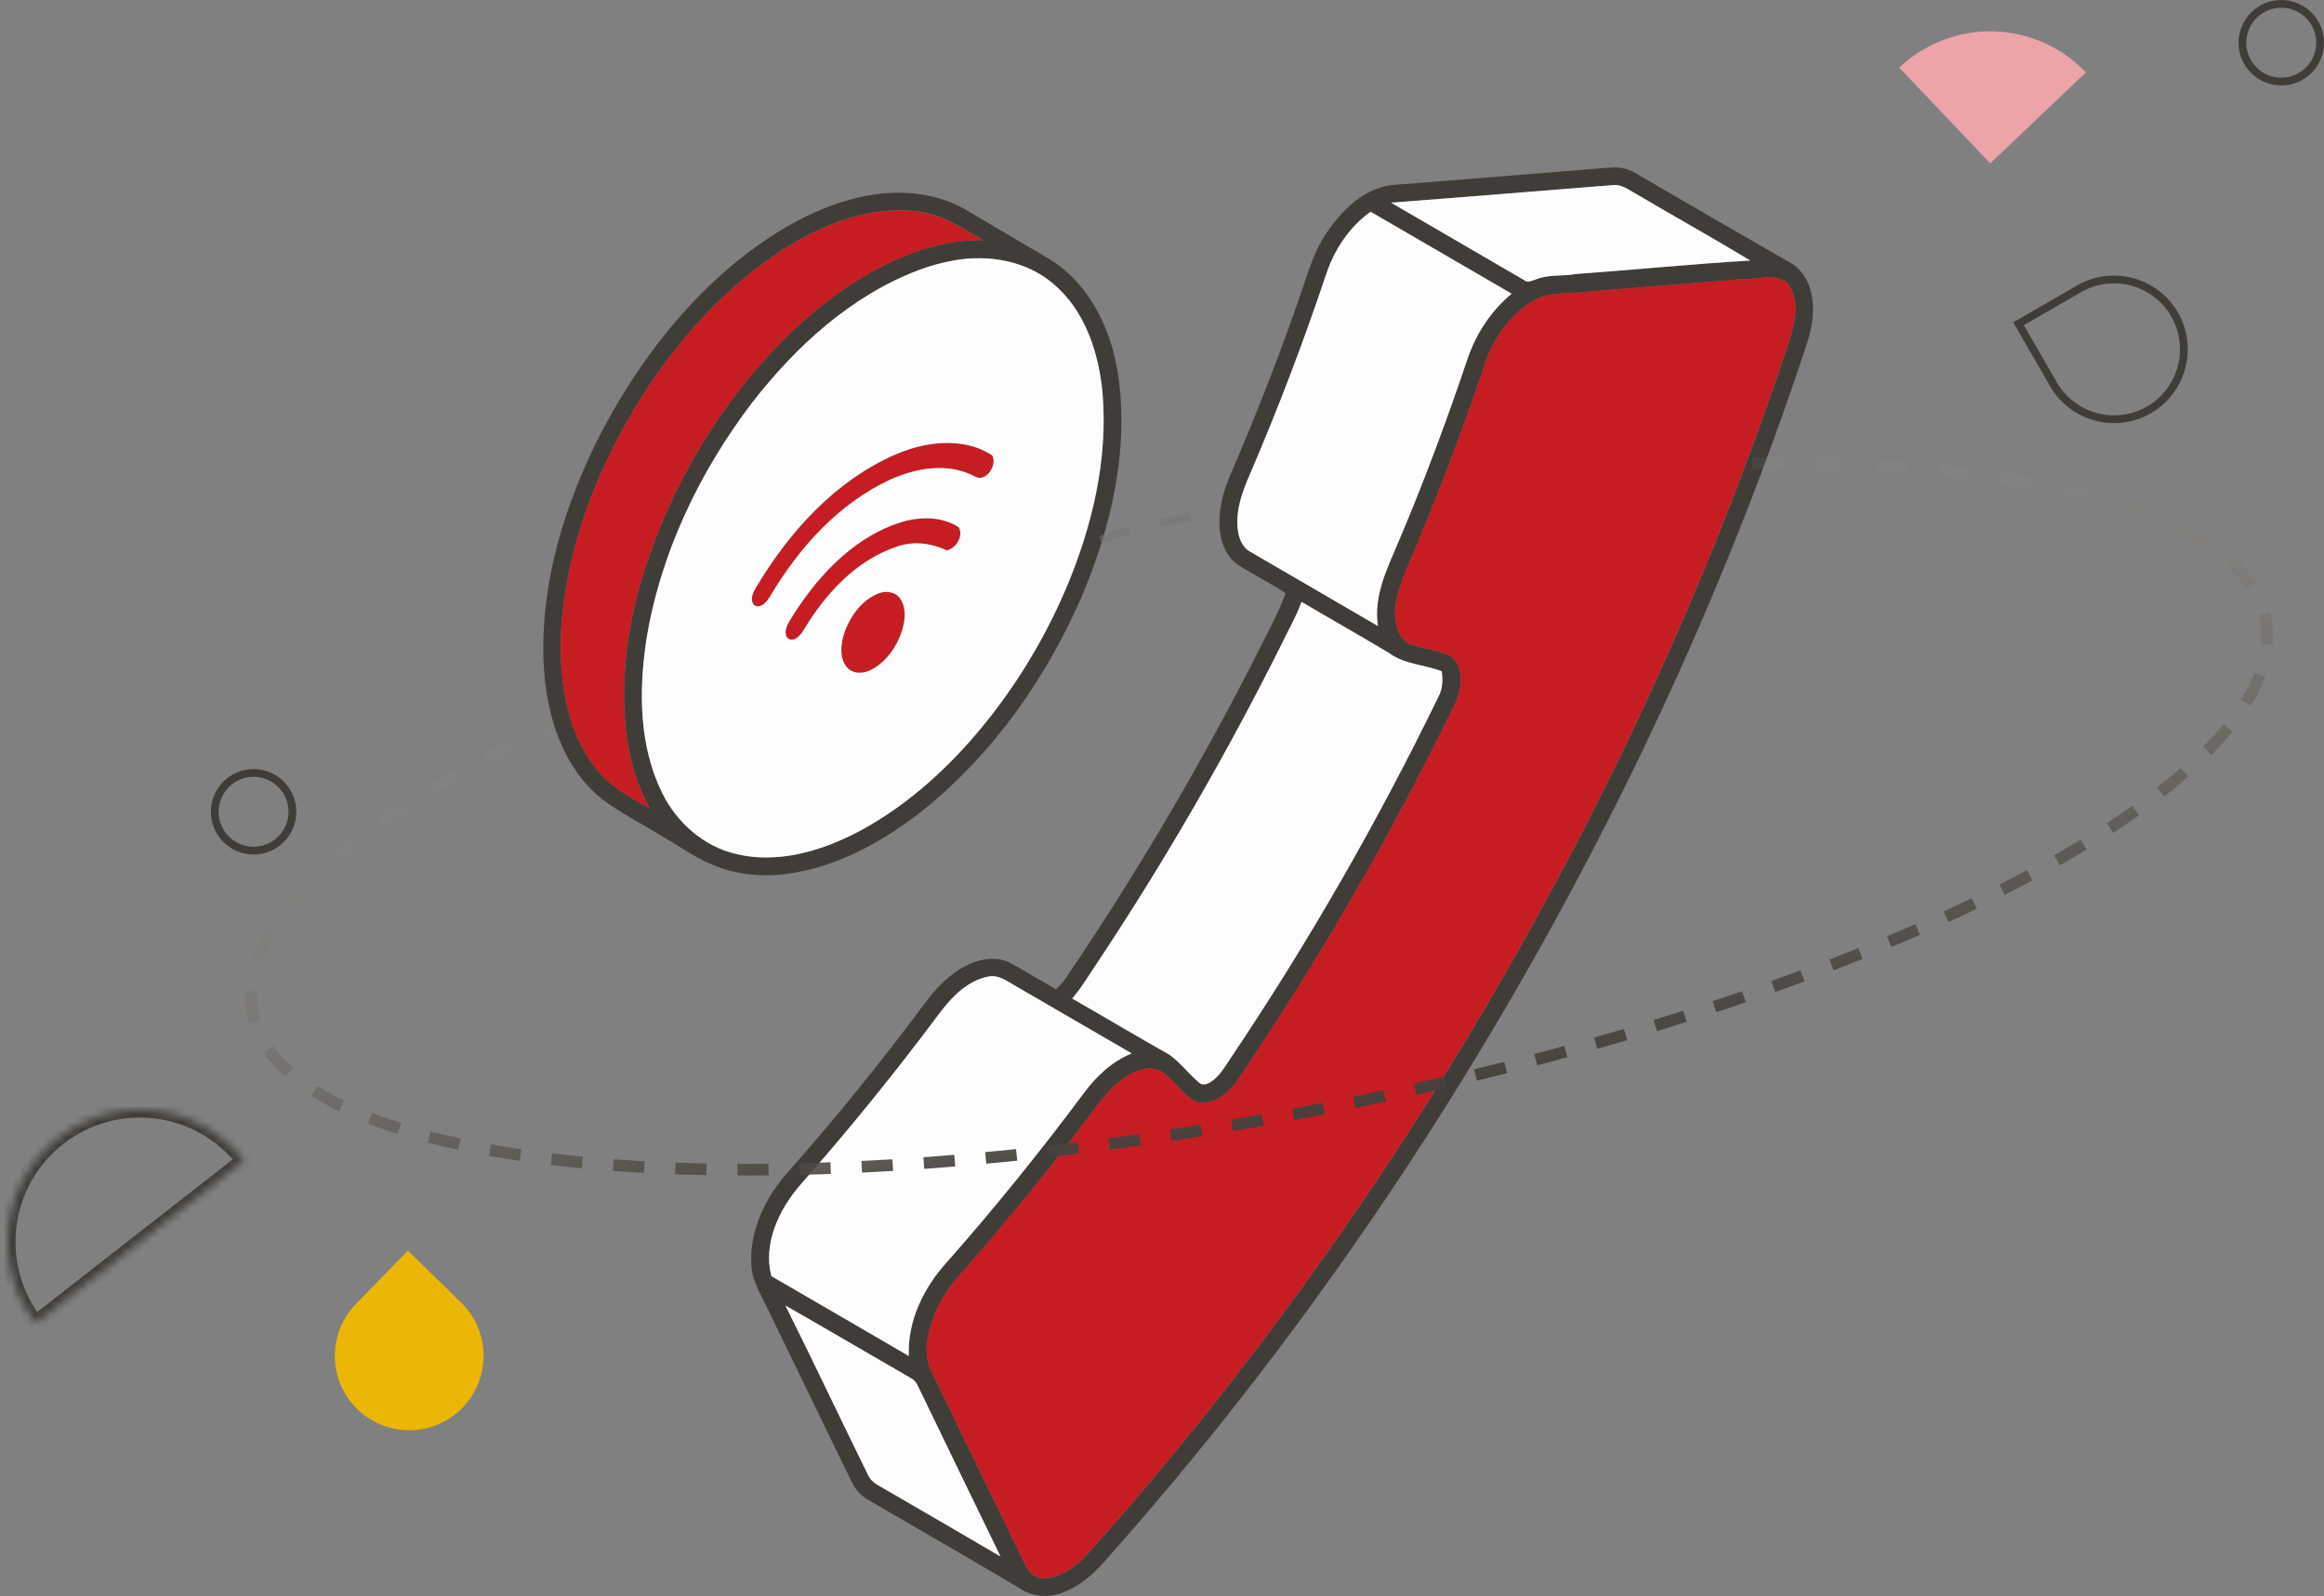 <svg xmlns="http://www.w3.org/2000/svg" xmlns:xlink="http://www.w3.org/1999/xlink" id="Layer_1" data-name="Layer 1" viewBox="0 0 299.14 205.45"><rect x="0" y="0" width="299.14" height="205.45" fill="#808080" stroke="none"/><defs><style>      .cls-1 {        isolation: isolate;        opacity: .5;        stroke: #747474;      }      .cls-1, .cls-2 {        stroke-dasharray: 0 0 4 4;      }      .cls-1, .cls-2, .cls-3, .cls-4 {        fill: none;      }      .cls-2 {        stroke: url(#linear-gradient);        stroke-width: 1.5px;      }      .cls-5 {        fill: #403d39;      }      .cls-5, .cls-6, .cls-7, .cls-8, .cls-9, .cls-10 {        stroke-width: 0px;      }      .cls-6 {        fill: #c61d23;      }      .cls-3 {        stroke-width: 2px;      }      .cls-3, .cls-4 {        stroke: #403d39;      }      .cls-7 {        fill: #ecb704;      }      .cls-8 {        fill: #fdfdfe;      }      .cls-9 {        fill: #eda4a9;      }      .cls-10 {        fill: #fff;      }      .cls-11 {        mask: url(#mask);      }    </style><linearGradient id="linear-gradient" x1="170.34" y1="60.84" x2="154.34" y2="140.34" gradientTransform="translate(0 207) scale(1 -1)" gradientUnits="userSpaceOnUse"><stop offset="0" stop-color="#403d39"></stop><stop offset="1" stop-color="#a69e94" stop-opacity="0"></stop></linearGradient><mask id="mask" x="0" y="141.86" width="32.8" height="29.87" maskUnits="userSpaceOnUse"><g id="path-19-inside-1_323_5705" data-name="path-19-inside-1 323 5705"><path class="cls-10" d="M4.6,170.33c-2.78-3.55-4.03-8.06-3.48-12.54s2.85-8.55,6.41-11.32c3.55-2.77,8.06-4.03,12.54-3.48,4.48.55,8.55,2.85,11.32,6.41l-13.4,10.46-13.4,10.46Z"></path></g></mask></defs><path class="cls-5" d="M207.1,21.59c1.16-.14,2.35.05,3.36.67,6.78,3.93,13.55,7.88,20.35,11.78,3.13,2.25,2.91,6.72,1.83,10.01-11.84,36-28.52,70.35-48.98,102.22-12.39,19.25-26.21,37.59-41.45,54.68-1.71,1.96-3.83,3.76-6.43,4.35-1.67.4-3.45-.02-4.82-1.02-6.4-3.8-12.86-7.49-19.28-11.25-.95-.55-1.66-1.42-2.12-2.4-3.57-7.37-7.14-14.73-10.72-22.09-.84-1.82-2.02-3.57-2.12-5.64-.3-4.49,1.82-8.83,4.78-12.1,6.09-6.9,11.89-14.05,17.38-21.43,1.58-2.17,3.5-4.2,5.99-5.3,1.64-.72,3.64-.96,5.27-.06,1.94,1.07,3.85,2.23,5.77,3.34.4-.39.82-.78,1.15-1.24,8.81-12.99,16.83-26.52,24-40.49,1.5-3.06,3.22-6.04,4.43-9.24-1.91-1.3-4-2.33-5.96-3.55-1.44-.89-2.22-2.54-2.46-4.17-.39-2.69.35-5.39,1.43-7.83,3.41-7.94,6.56-16,9.33-24.19.76-2.27,1.51-4.6,2.88-6.6,2.03-3.02,4.98-5.96,8.8-6.25,9.19-.7,18.38-1.47,27.57-2.21ZM207.6,23.83c-9.51.75-19.02,1.54-28.54,2.26,5.72,3.34,11.46,6.65,17.19,10,.43.38.97.02,1.42-.11,1.65-.69,3.48-.39,5.21-.71,7.48-.54,14.94-1.29,22.42-1.73-4.97-3.01-10.06-5.83-15.06-8.79-.81-.46-1.65-1.05-2.63-.92ZM170.64,35.5c-2.88,8.6-6.11,17.08-9.69,25.41-.97,2.21-1.87,4.56-1.64,7.02.1,1.18.51,2.48,1.62,3.08,5.47,3.2,10.97,6.36,16.44,9.57-.62-4.03,1.35-7.71,2.84-11.3,3.19-7.54,6.04-15.23,8.66-22.99,1.08-3.28,3.05-6.28,5.71-8.49-6.04-3.53-12.09-7.04-18.15-10.55-2.8,1.99-4.75,5-5.78,8.24ZM224.43,35.93c-6.42.53-12.84,1.06-19.26,1.55-2.3.37-4.71.06-6.94.82-3.68,1.68-6.07,5.32-7.27,9.06-2.91,8.65-6.16,17.19-9.77,25.58-.89,1.99-1.62,4.1-1.64,6.3.15,1.3.43,2.86,1.7,3.54,1.73.81,3.75.78,5.45,1.67,1.91,1.47,1.47,4.31.55,6.23-8.16,16.8-17.53,33.03-28.02,48.49-1.11,1.56-2.89,3.02-4.92,2.74-2.71-.72-3.67-4.8-6.84-4.33-3.16.6-5.25,3.34-7.04,5.79-5.3,7.09-10.89,13.96-16.75,20.59-1.53,1.72-2.83,3.67-3.6,5.85-.73,2.13-1.27,4.57-.19,6.69,4,8.33,8.05,16.63,12.09,24.94.44,1.05,1.53,1.91,2.72,1.72,2.15-.22,3.93-1.68,5.36-3.2,15.33-17.13,29.21-35.54,41.66-54.86,20.31-31.63,36.88-65.71,48.65-101.42.73-2.27,1.28-5.08-.22-7.15-1.53-1.47-3.84-.53-5.71-.59ZM167.54,77.48c-.7,1.94-1.74,3.72-2.63,5.58-7.01,13.99-14.84,27.57-23.49,40.61-1.13,1.63-2.11,3.37-3.41,4.88,4.18,2.38,8.3,4.86,12.5,7.22,1.47,1.04,2.55,2.54,3.94,3.69.45.29,1.05.07,1.45-.22,1.15-.76,1.81-2.01,2.57-3.12,9.96-14.82,18.85-30.34,26.67-46.4.56-1.01.6-2.18.44-3.29-2.23-.89-4.82-.89-6.8-2.37-3.73-2.23-7.51-4.36-11.24-6.57ZM120.84,130.56c-5.65,7.6-11.64,14.96-17.91,22.07-2.68,3.14-4.73,7.46-3.64,11.65,5.89,3.43,11.8,6.84,17.69,10.28-.19-4.5,1.92-8.8,4.89-12.07,6.16-6.98,12.01-14.22,17.57-21.68,1.61-2.21,3.67-4.16,6.23-5.2-4.99-2.9-9.98-5.8-14.97-8.69-1.1-.62-2.24-1.53-3.59-1.18-2.7.56-4.7,2.7-6.27,4.83ZM101.09,168.05c3.62,7.27,7.08,14.61,10.68,21.9.4.88,1.33,1.28,2.12,1.75,4.97,2.88,9.94,5.76,14.89,8.67-3.56-7.34-7.12-14.67-10.66-22.01-.18-.44-.52-.78-.95-.99-5.36-3.09-10.7-6.24-16.08-9.31Z"></path><path class="cls-5" d="M111.85,25.16c4.19-.77,8.7-.33,12.43,1.83,3.65,2.16,7.32,4.29,10.96,6.46,5.18,3.26,7.93,9.25,8.73,15.14,1.33,9.66-1.01,19.45-4.78,28.31-4.56,10.45-11.33,20.08-20.23,27.28-5.16,4.1-11.18,7.48-17.81,8.33-3.2.4-6.52.08-9.49-1.22-2.32-.93-4.32-2.46-6.49-3.67-2.56-1.6-5.27-2.94-7.69-4.76-5.05-4.07-7.11-10.72-7.48-16.99-.58-10.68,2.72-21.21,7.6-30.6,5.31-9.97,12.66-19.13,22.27-25.24,3.67-2.31,7.71-4.11,11.99-4.89ZM100.57,32.27c-6.77,4.4-12.33,10.45-16.85,17.1-6.26,9.43-10.78,20.31-11.48,31.7-.3,6.05.5,12.56,4.23,17.54,1.8,2.49,4.55,3.98,7.17,5.44-1.71-2.98-2.62-6.35-3.06-9.74-.74-6.74.14-13.58,2.11-20.05,3.82-12.5,10.94-24.05,20.62-32.86,3.95-3.51,8.39-6.54,13.31-8.52,3.16-1.24,6.54-2.09,9.96-1.95-2.56-1.46-5.06-3.23-8.05-3.64-6.38-1.01-12.66,1.61-17.95,4.96ZM122.82,33.52c-1.57.27-3.12.7-4.61,1.26-8.69,3.31-15.77,9.82-21.41,17.06-6.83,8.98-11.86,19.51-13.64,30.71-.95,6.49-.9,13.46,2.04,19.47,1.86,3.83,5.34,6.94,9.54,7.91,5.1,1.24,10.43-.22,15.02-2.5,5.64-2.83,10.53-6.97,14.74-11.63,5.31-5.92,9.6-12.74,12.71-20.05,3.33-7.9,5.42-16.52,4.7-25.13-.49-5.19-2.24-10.65-6.36-14.1-3.47-2.97-8.33-3.78-12.74-3Z"></path><path class="cls-6" d="M119.43,57.24c2.79-.47,5.89-.23,8.29,1.39.73,1.28-.87,3.64-2.34,2.66-3.38-1.75-7.43-1.05-10.76.45-6.69,3.09-11.79,8.82-15.5,15.06-.4.66-1.16,1.62-2.03,1.12-.66-.75-.1-1.78.34-2.48,4.2-6.98,9.97-13.37,17.49-16.78,1.45-.64,2.96-1.15,4.52-1.41Z"></path><path class="cls-6" d="M116.77,67c2.2-.51,4.68-.4,6.62.86.68,1.13-.31,2.73-1.52,3-2.02-.95-4.33-1.25-6.46-.48-5.25,1.76-9.2,6.1-11.98,10.74-.4.69-1.33,1.73-2.13.97-.62-1.17.47-2.28,1-3.25,3.41-5.28,8.21-10.2,14.46-11.84Z"></path><path class="cls-6" d="M112.98,76.42c.93-.4,2.18-.31,2.82.55.9,1.17.73,2.79.34,4.12-.65,2.07-1.98,4.02-3.9,5.08-.97.55-2.36.68-3.17-.21-1.03-1.14-.87-2.85-.48-4.21.7-2.23,2.18-4.39,4.39-5.33Z"></path><path class="cls-8" d="M207.6,23.83c.98-.14,1.82.46,2.63.92,5,2.96,10.09,5.78,15.06,8.79-7.49.44-14.95,1.19-22.42,1.73-1.73.32-3.55.02-5.21.71-.45.12-.98.48-1.42.11-5.72-3.34-11.46-6.65-17.19-10,9.52-.72,19.03-1.51,28.54-2.26Z"></path><path class="cls-8" d="M170.64,35.5c1.03-3.25,2.99-6.25,5.78-8.24,6.05,3.51,12.1,7.02,18.15,10.55-2.66,2.21-4.63,5.21-5.71,8.49-2.62,7.76-5.47,15.45-8.66,22.99-1.49,3.59-3.46,7.27-2.84,11.3-5.47-3.21-10.96-6.37-16.44-9.57-1.11-.6-1.52-1.91-1.62-3.08-.23-2.46.68-4.81,1.64-7.02,3.58-8.33,6.81-16.82,9.69-25.41Z"></path><path class="cls-8" d="M122.82,33.52c4.41-.78,9.27.03,12.74,3,4.12,3.45,5.88,8.9,6.36,14.1.72,8.61-1.36,17.23-4.7,25.13-3.12,7.31-7.41,14.13-12.71,20.05-4.21,4.66-9.1,8.79-14.74,11.63-4.59,2.28-9.92,3.74-15.02,2.5-4.19-.97-7.68-4.08-9.54-7.91-2.94-6-2.99-12.97-2.04-19.47,1.78-11.19,6.81-21.72,13.64-30.71,5.64-7.25,12.72-13.75,21.41-17.06,1.49-.56,3.03-.99,4.61-1.26ZM119.43,57.24c-1.56.26-3.07.77-4.52,1.41-7.53,3.41-13.29,9.8-17.49,16.78-.44.71-1,1.73-.34,2.48.87.51,1.64-.46,2.03-1.12,3.71-6.25,8.81-11.97,15.5-15.06,3.33-1.5,7.38-2.2,10.76-.45,1.47.98,3.08-1.38,2.34-2.66-2.4-1.62-5.5-1.85-8.29-1.39ZM116.77,67c-6.25,1.64-11.05,6.57-14.46,11.84-.53.97-1.62,2.08-1,3.25.8.75,1.73-.28,2.13-.97,2.78-4.65,6.72-8.98,11.98-10.74,2.13-.77,4.45-.47,6.46.48,1.21-.27,2.19-1.88,1.52-3-1.94-1.26-4.42-1.36-6.62-.86ZM112.98,76.42c-2.21.94-3.69,3.1-4.39,5.33-.39,1.37-.55,3.08.48,4.21.81.89,2.2.76,3.17.21,1.93-1.06,3.26-3.01,3.9-5.08.39-1.33.56-2.95-.34-4.12-.65-.86-1.89-.95-2.82-.55Z"></path><path class="cls-8" d="M167.54,77.48c3.74,2.21,7.52,4.34,11.24,6.57,1.98,1.49,4.57,1.48,6.8,2.37.15,1.12.11,2.29-.44,3.29-7.81,16.05-16.71,31.58-26.67,46.4-.76,1.11-1.42,2.36-2.57,3.12-.4.29-1,.51-1.45.22-1.39-1.14-2.47-2.64-3.94-3.69-4.19-2.36-8.32-4.83-12.5-7.22,1.3-1.51,2.29-3.25,3.41-4.88,8.65-13.04,16.48-26.62,23.48-40.61.88-1.86,1.93-3.64,2.63-5.58Z"></path><path class="cls-8" d="M120.84,130.56c1.58-2.13,3.58-4.26,6.27-4.83,1.35-.34,2.49.56,3.59,1.18,4.99,2.89,9.98,5.8,14.97,8.69-2.56,1.04-4.62,2.99-6.23,5.2-5.56,7.46-11.41,14.71-17.57,21.68-2.97,3.26-5.08,7.57-4.89,12.07-5.89-3.44-11.79-6.85-17.69-10.28-1.09-4.18.96-8.51,3.64-11.65,6.26-7.11,12.25-14.47,17.91-22.07Z"></path><path class="cls-8" d="M101.09,168.05c5.38,3.07,10.72,6.22,16.08,9.31.42.21.76.55.95.99,3.54,7.34,7.1,14.67,10.66,22.01-4.95-2.91-9.93-5.79-14.89-8.67-.78-.47-1.72-.87-2.12-1.75-3.59-7.28-7.05-14.63-10.68-21.9Z"></path><path class="cls-6" d="M100.57,32.27c5.29-3.35,11.58-5.97,17.95-4.96,2.99.41,5.49,2.19,8.05,3.64-3.42-.14-6.8.7-9.96,1.95-4.92,1.98-9.36,5.01-13.31,8.52-9.68,8.81-16.8,20.36-20.62,32.86-1.97,6.47-2.84,13.31-2.11,20.05.45,3.39,1.35,6.76,3.06,9.74-2.62-1.46-5.37-2.95-7.17-5.44-3.73-4.98-4.53-11.5-4.23-17.54.7-11.39,5.22-22.27,11.48-31.7,4.51-6.65,10.08-12.7,16.85-17.1Z"></path><path class="cls-6" d="M224.43,35.93c1.87.06,4.18-.88,5.71.59,1.5,2.08.94,4.88.22,7.15-11.78,35.71-28.34,69.79-48.65,101.42-12.45,19.32-26.33,37.74-41.66,54.86-1.43,1.53-3.21,2.99-5.36,3.2-1.19.18-2.28-.67-2.72-1.72-4.04-8.31-8.09-16.61-12.09-24.94-1.08-2.11-.54-4.56.19-6.69.77-2.18,2.07-4.13,3.6-5.85,5.86-6.63,11.45-13.51,16.75-20.59,1.79-2.45,3.89-5.19,7.04-5.79,3.17-.47,4.13,3.61,6.84,4.33,2.03.28,3.82-1.18,4.92-2.74,10.49-15.46,19.86-31.69,28.02-48.49.93-1.92,1.36-4.76-.55-6.23-1.69-.89-3.72-.86-5.45-1.67-1.27-.68-1.55-2.24-1.7-3.54.02-2.2.75-4.31,1.64-6.3,3.6-8.39,6.86-16.93,9.77-25.58,1.21-3.74,3.6-7.38,7.27-9.06,2.23-.77,4.64-.45,6.94-.82,6.42-.5,12.84-1.03,19.26-1.55Z"></path><path class="cls-1" d="M141.64,69.5s7.5-3,15.5-3"></path><path class="cls-2" d="M225.58,59.62c23.72-.21,42.66,2.59,54.14,7.99,11.48,5.4,14.91,13.13,9.82,22.11-5.1,8.97-18.46,18.73-38.21,27.9-19.75,9.17-44.88,17.27-71.84,23.18-26.96,5.9-54.38,9.31-78.4,9.73-24.02.42-43.4-2.17-55.43-7.39-12.02-5.22-16.07-12.82-11.57-21.72,4.5-8.9,17.32-18.65,36.64-27.87"></path><path class="cls-7" d="M59.52,181.23c-3.69,3.78-9.76,3.85-13.54.15-3.78-3.69-3.85-9.75-.16-13.54l6.69-6.85,6.85,6.69c3.78,3.69,3.85,9.76.16,13.54Z"></path><path class="cls-4" d="M279.9,40.47c2.48,4.3,1.01,9.8-3.29,12.29-4.3,2.48-9.8,1.01-12.29-3.29l-4.5-7.79,7.79-4.5c4.3-2.48,9.8-1.01,12.29,3.29Z"></path><path class="cls-9" d="M244.46,8.71c1.62-1.54,3.52-2.74,5.61-3.54,2.08-.8,4.31-1.19,6.54-1.13,2.23.06,4.43.55,6.47,1.46,2.04.91,3.88,2.21,5.42,3.82l-12.32,11.71-11.71-12.32Z"></path><g class="cls-11"><path class="cls-3" d="M4.6,170.33c-2.78-3.55-4.03-8.06-3.48-12.54s2.85-8.55,6.41-11.32c3.55-2.77,8.06-4.03,12.54-3.48,4.48.55,8.55,2.85,11.32,6.41l-13.4,10.46-13.4,10.46Z"></path></g><circle class="cls-4" cx="293.64" cy="5.5" r="5"></circle><circle class="cls-4" cx="32.64" cy="104.5" r="5"></circle></svg>